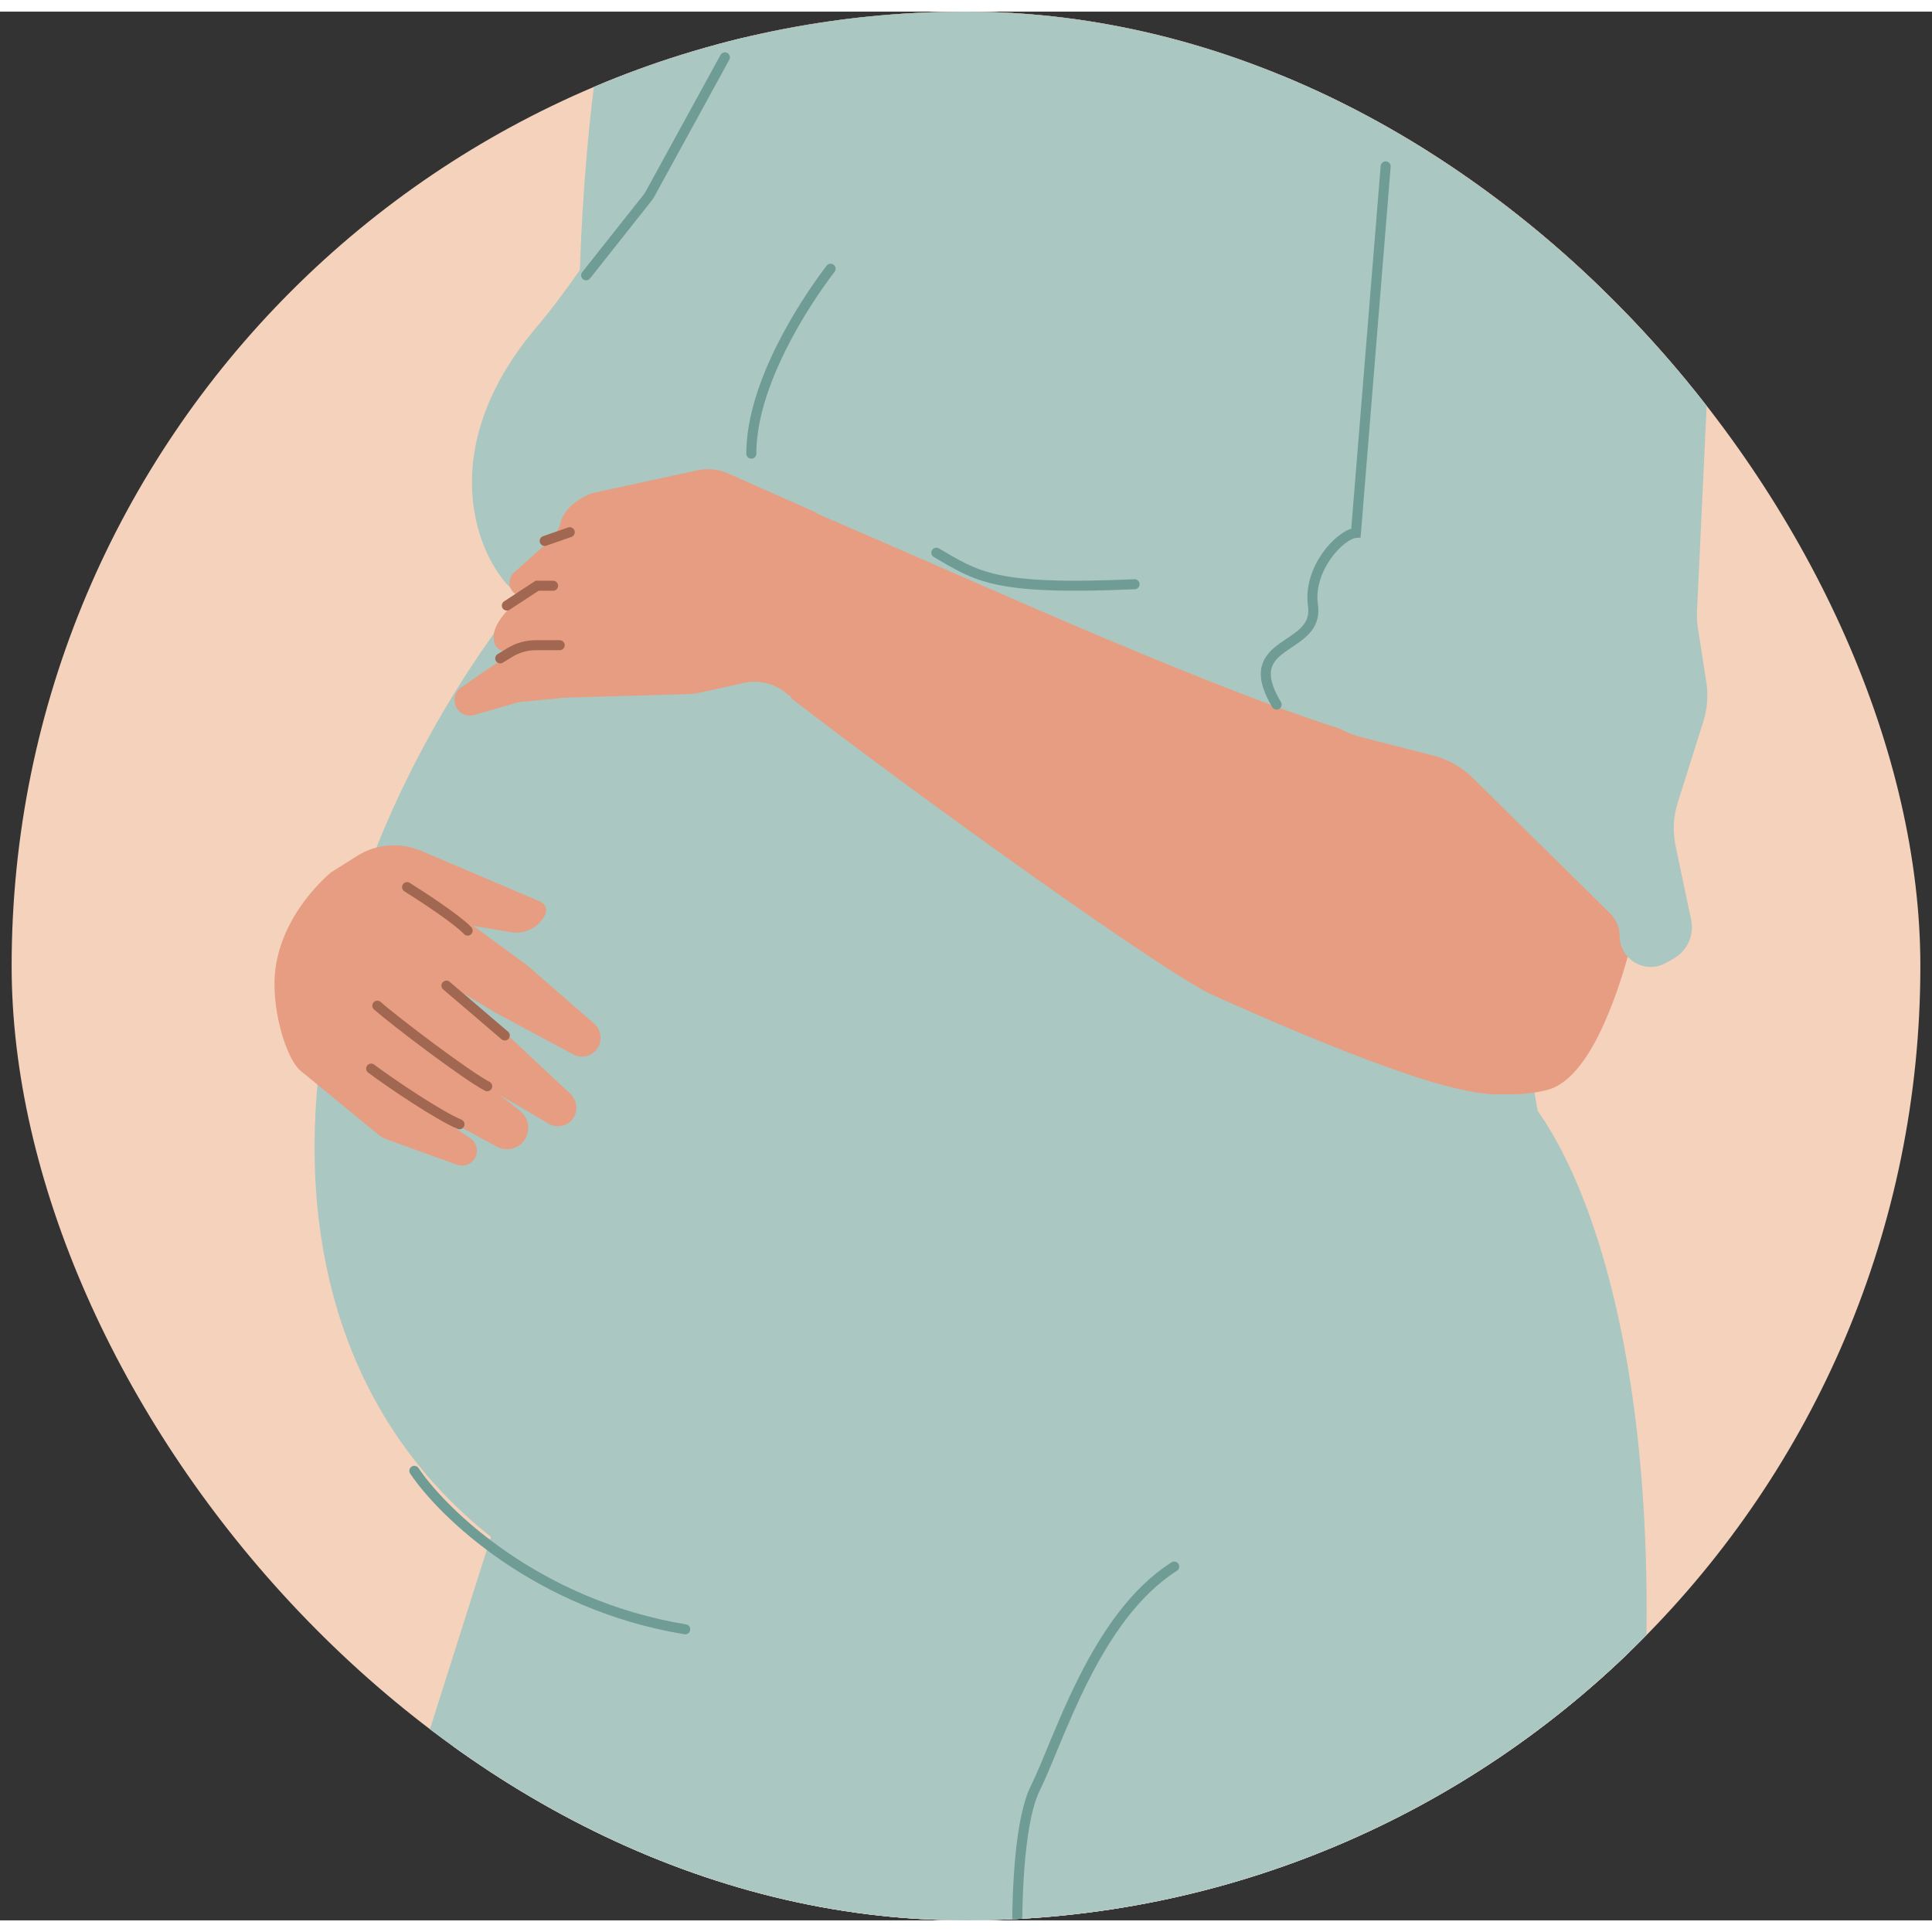 <?xml version="1.0" encoding="utf-8"?>
<svg xmlns="http://www.w3.org/2000/svg" fill="none" height="10" viewBox="0 0 83 82" width="10">
<rect x="0" y="0" width="83" height="82" fill="#333333" stroke="none"/>
<g clip-path="url(#clip0_474_26664)">
<rect fill="#F5D2BB" height="82" rx="41" width="82" x="0.5"/>
<path d="M43.19 76.217L43.19 64.808C43.19 63.8 43.504 62.816 44.087 61.993L47.288 57.476C47.766 56.802 48.407 56.26 49.153 55.902L57.029 52.12L65.758 47.663L68.755 58.99C70.699 68.115 70.275 77.585 67.522 86.5L61.942 104.567C61.744 105.207 61.681 105.88 61.755 106.546L62.436 112.616C63.048 118.079 62.72 123.607 61.465 128.96L59.103 139.032L55.539 161.294L48.742 161.294L46.914 139.43C46.892 139.165 46.848 138.902 46.783 138.645L46.633 138.051C45.212 132.414 44.824 126.567 45.487 120.792L46.881 108.67L46.881 100.664C46.881 100.414 46.861 100.163 46.823 99.915L43.248 76.967C43.21 76.719 43.19 76.468 43.19 76.217Z" fill="#E79D81"/>
<path d="M31.288 -2.264L34.787 -15.633C35.784 -21.387 38.859 -35.282 43.286 -40.336C45.572 -42.946 49.619 -44.871 52.916 -42.928C53.486 -42.592 54.064 -42.257 54.722 -42.325L54.746 -42.328C55.749 -42.433 57.404 -42.606 60.619 -41.365C62.619 -40.593 66.253 -33.903 67.544 -14.347L69.443 1.923C69.577 3.069 69.339 4.227 68.766 5.228L67.849 6.827C66.885 8.507 64.746 9.097 63.057 8.147L62.503 7.835C61.399 7.214 60.013 7.435 59.157 8.368C58.343 9.255 57.043 9.503 55.96 8.978L52.9 7.496C51.986 7.053 50.902 7.161 50.093 7.774C48.694 8.835 46.671 8.298 45.982 6.683L45.813 6.288C45.188 4.823 43.535 4.092 42.03 4.613L41.978 4.631C40.583 5.115 39.043 4.528 38.323 3.24C37.69 2.108 36.41 1.501 35.133 1.728L34.993 1.752C32.663 2.165 30.689 0.025 31.288 -2.264Z" fill="#633620"/>
<path d="M34.852 -8.393L31.349 -7.547C29.506 -7.102 28.016 -5.75 27.394 -3.959L26.404 -1.109C26.251 -0.67 26.154 -0.214 26.115 0.249L24.077 24.296C24.03 24.856 24.067 25.421 24.189 25.971L28.108 43.672C28.295 44.516 28.283 45.391 28.073 46.229L25.574 56.224C25.503 56.506 25.411 56.782 25.297 57.049L24.722 58.404C23.805 60.566 24.341 63.071 26.064 64.668L39.953 77.543C41.917 79.364 44.899 79.53 47.054 77.938L66.611 63.483C68.685 61.951 69.436 59.196 68.428 56.823L62.692 43.317L70.593 2.755C71.162 -0.167 69.334 -3.021 66.441 -3.725L58.937 -5.552L36.9 -8.5C36.216 -8.591 35.522 -8.555 34.852 -8.393Z" fill="#E79D81"/>
<path d="M38.664 10.35C38.712 11.911 38.21 15.514 35.826 17.444" stroke="#A26750" stroke-linecap="round" stroke-width="0.43"/>
<path d="M42.411 10.753C41.763 12.173 40.828 15.689 42.278 18.392" stroke="#A26750" stroke-linecap="round" stroke-width="0.43"/>
<path d="M40.274 87.742C41.672 83.613 43.278 79.984 44.114 78.196C44.434 77.511 44.61 76.768 44.61 76.012L44.61 64.584C44.61 63.452 44.215 62.355 43.493 61.482L35.591 51.924C33.099 48.91 28.249 49.916 27.162 53.673L26.032 57.579L12.124 105.804C11.191 109.037 11.339 112.486 12.543 115.627L13.951 119.299L22.326 141.857L27.152 162.158L34.816 160.727L32.883 141.259C32.858 141.004 32.852 140.748 32.867 140.492L33.484 130.014C33.716 126.071 32.898 122.136 31.114 118.611L27.854 112.174C27.416 111.308 27.446 110.28 27.933 109.442L39.369 89.754C39.739 89.117 40.038 88.441 40.274 87.742Z" fill="#E79D81"/>
<path d="M62.035 36.837C45.316 42.854 34.173 39.677 30.88 38.429C30.269 38.197 29.566 38.355 29.303 38.954C28.209 41.44 27.505 46.848 27.345 49.42C27.306 50.035 27.238 50.647 27.098 51.247L25.18 59.424L20.638 71.483L16.023 83.414C15.883 83.778 15.769 84.151 15.683 84.531L10.342 108.046C10.021 109.46 10.089 110.935 10.54 112.314L12.264 117.585L19.128 140.777C19.283 141.299 19.384 141.835 19.43 142.378L20.044 149.645C20.149 150.885 20.88 151.985 21.982 152.562C22.763 152.97 23.665 153.082 24.522 152.875L28.063 152.022C29.121 151.767 30.22 151.73 31.293 151.913L35.197 152.58C36.955 152.88 38.48 151.347 38.169 149.59L36.677 141.144L33.413 121.565L30.68 112.658C30.033 110.55 30.283 108.269 31.37 106.352L39.407 92.172C39.668 91.711 39.883 91.227 40.048 90.724L42.591 82.998C42.78 82.424 43.614 82.496 43.702 83.093L44.626 89.351L45.575 103.319C45.605 103.749 45.599 104.18 45.559 104.609L43.774 123.694L44.626 141.562L43.984 149.151C43.871 150.488 44.925 151.635 46.267 151.635L49.478 151.635C50.214 151.635 50.946 151.736 51.654 151.936L54.66 152.783C55.605 153.05 56.614 152.98 57.514 152.584C58.855 151.994 59.796 150.753 60.002 149.302L64.071 120.564L64.071 106.895C64.071 106.268 64.145 105.643 64.29 105.033L69.151 84.68C69.265 84.201 69.335 83.713 69.36 83.221L70.382 62.91C70.433 61.913 70.296 60.916 69.981 59.97L66.123 48.403C65.986 47.989 65.882 47.566 65.813 47.135L64.781 40.696L63.938 37.788C63.704 36.982 62.825 36.552 62.035 36.837Z" fill="#F9F5F5"/>
<path d="M43.632 -0.448C40.983 -0.696 36.999 -7.122 36.781 -8.495C35.043 -6.893 27.857 7.892 23.049 13.557C18.277 19.18 20.768 24.114 22.397 25.144C12.488 37.778 9.283 56.16 21.091 65.524L13.413 89.734V95.46H21.091L31.413 102.696L44.074 104.399L53.158 102.696L68.187 104.399V90.778C73.297 66.801 69.763 52.455 66.058 47.222C66.058 47.222 58.858 6.323 62.226 -6.265C59.944 -8.668 53.737 0.496 43.632 -0.448Z" fill="#AAC7C2"/>
<path d="M44.484 92.339C43.689 88.026 43.206 78.861 44.484 76.307C45.477 74.321 47.039 68.958 50.445 66.801" stroke="#6F9C94" stroke-linecap="round" stroke-width="0.43"/>
<path d="M17.799 62.687C19.034 64.52 23.09 68.449 29.438 69.497" stroke="#6F9C94" stroke-linecap="round" stroke-width="0.43"/>
<path d="M31.283 19.84L35.116 21.543L34.035 29.488L33.761 29.266C33.255 28.856 32.589 28.699 31.953 28.84L30.016 29.269C29.884 29.299 29.749 29.315 29.613 29.319L23.614 29.488C22.579 28.314 22.846 26.067 23.383 24.527C23.424 24.41 23.424 24.285 23.395 24.165C23.205 23.404 23.483 22.785 23.842 22.419C23.952 22.307 24.028 22.166 24.064 22.014C24.249 21.232 25.027 20.847 25.397 20.703C25.421 20.693 25.446 20.686 25.471 20.681L29.961 19.705C30.405 19.608 30.868 19.656 31.283 19.84Z" fill="#E79D81"/>
<path d="M59.021 31.286L60.968 32.338C61.51 32.631 61.899 33.144 62.035 33.745L64.923 46.462C63.943 46.634 61.821 46.61 52.106 42.252C50.051 41.33 39.314 33.612 33.98 29.488L35.045 21.543L37.816 22.741C41.758 24.434 53.03 29.557 58.563 31.102C58.724 31.147 58.874 31.207 59.021 31.286Z" fill="#E79D81"/>
<path d="M70.893 36.232C72.525 22.318 72.721 14.206 72.525 7.88C71.326 -4.591 64.457 -6.501 60.812 -5.878C60.548 -5.833 60.3 -5.724 60.094 -5.553C57.093 -3.068 56.381 3.455 56.407 6.503L58.616 31.106L59.356 43.941C59.401 44.722 59.869 45.418 60.606 45.68C62.022 46.182 64.459 46.84 66.465 46.327C69.389 45.579 70.791 36.894 70.884 36.299C70.887 36.276 70.89 36.255 70.893 36.232Z" fill="#E79D81"/>
<path d="M21.206 26.863C21.206 25.792 23.385 24.394 23.761 24.096L23.31 27.131C22.483 27.458 21.206 27.878 21.206 26.863Z" fill="#E79D81"/>
<path d="M22.283 29.664L24.612 29.439L24.289 26.934L22.793 27.209C22.498 27.264 22.218 27.38 21.971 27.549L19.814 29.03C19.494 29.25 19.429 29.697 19.675 29.998C19.844 30.205 20.119 30.291 20.375 30.217L22.283 29.664Z" fill="#E79D81"/>
<path d="M35.684 11.044C34.537 12.545 32.277 16.018 32.277 18.989" stroke="#6F9C94" stroke-linecap="round" stroke-width="0.43"/>
<path d="M22.079 24.099L23.889 22.483L24.34 24.595L22.635 25.095C22.369 25.173 22.084 25.053 21.954 24.808C21.828 24.57 21.88 24.278 22.079 24.099Z" fill="#E79D81"/>
<path d="M23.4 22.739L24.477 22.364" stroke="#A26750" stroke-linecap="round" stroke-width="0.43"/>
<path d="M21.49 27.785L21.906 27.531C22.241 27.326 22.627 27.218 23.02 27.218H24.045" stroke="#A26750" stroke-linecap="round" stroke-width="0.43"/>
<path d="M21.774 25.515L23.073 24.664H23.761" stroke="#A26750" stroke-linecap="round" stroke-width="0.43"/>
<path d="M13.016 45.565C12.403 45.274 11.667 43.059 11.81 41.344C12.029 38.733 14.224 36.977 14.224 36.977C14.224 36.977 17.858 37.526 19.814 39.465C17.646 41.496 14.742 45.488 13.016 45.565Z" fill="#E79D81"/>
<path d="M16.273 48.258L12.952 45.533L13.558 43.099L18.064 46.93L20.21 48.407C20.491 48.6 20.571 48.981 20.392 49.271C20.234 49.529 19.917 49.64 19.634 49.538L16.594 48.44C16.478 48.398 16.369 48.336 16.273 48.258Z" fill="#E79D81"/>
<path d="M15.343 36.271L14.224 36.976L17.242 39.894L19.116 39.309C19.443 39.207 19.791 39.183 20.133 39.241L21.948 39.547C22.516 39.642 23.078 39.383 23.369 38.89L23.408 38.823C23.534 38.611 23.441 38.333 23.212 38.235L18.112 36.06C17.201 35.671 16.168 35.75 15.343 36.271Z" fill="#E79D81"/>
<path d="M22.651 40.976L19.401 38.592L17.691 40.833L21.275 42.999L24.622 44.794C24.97 44.98 25.395 44.891 25.633 44.583C25.895 44.243 25.843 43.752 25.515 43.467L22.651 40.976Z" fill="#E79D81"/>
<path d="M17.488 37.611C18.175 38.04 19.658 39.015 20.09 39.48" stroke="#A26750" stroke-linecap="round" stroke-width="0.43"/>
<path d="M21.921 44.077L17.329 40.227L15.598 42.051L20.356 45.852C20.46 45.935 20.569 46.01 20.682 46.077L23.567 47.772C24.008 48.032 24.566 47.823 24.722 47.341C24.82 47.04 24.732 46.706 24.498 46.487L21.921 44.077Z" fill="#E79D81"/>
<path d="M15.119 41.655L13.437 43.856L18.595 47.272L21.339 48.759C21.489 48.841 21.66 48.879 21.83 48.87C22.676 48.823 23.005 47.749 22.335 47.221L19.68 45.128L15.119 41.655Z" fill="#E79D81"/>
<path d="M16.209 42.705C17.003 43.404 20.099 45.745 20.932 46.166" stroke="#A26750" stroke-linecap="round" stroke-width="0.43"/>
<path d="M15.945 45.408C16.788 46.041 18.878 47.446 19.74 47.798" stroke="#A26750" stroke-linecap="round" stroke-width="0.43"/>
<path d="M19.179 41.842L21.686 43.985" stroke="#A26750" stroke-linecap="round" stroke-width="0.43"/>
<path d="M40.226 23.245C41.987 24.262 42.666 24.87 48.742 24.599" stroke="#6F9C94" stroke-linecap="round" stroke-width="0.43"/>
<path d="M70.6 -1.158C69.252 -3.925 65.253 -5.557 62.355 -6.404C60.987 -6.804 59.541 -6.26 58.664 -5.135L57.8 -4.025C57.569 -3.729 57.384 -3.399 57.252 -3.048L54.658 3.852C54.5 4.271 54.419 4.714 54.419 5.162V15.519L55.674 27.929C55.831 29.482 56.941 30.772 58.453 31.16L61.578 31.962C62.215 32.126 62.798 32.455 63.267 32.917L69.182 38.751C69.437 39.002 69.58 39.345 69.58 39.702C69.58 40.721 70.674 41.364 71.564 40.87L71.887 40.69C72.482 40.359 72.792 39.679 72.652 39.013L71.987 35.856C71.855 35.229 71.887 34.578 72.08 33.967L73.176 30.498C73.349 29.951 73.393 29.37 73.305 28.803L72.946 26.501C72.907 26.254 72.894 26.003 72.905 25.753L73.425 14.676C73.434 14.484 73.429 14.293 73.409 14.102C73.033 10.537 72.317 2.366 70.6 -1.158Z" fill="#AAC7C2"/>
<path d="M28.019 -5.84C30.29 -8.677 34.832 -8.819 36.819 -8.535L31.284 2.531L24.896 11.753C24.991 7.071 25.748 -3.002 28.019 -5.84Z" fill="#AAC7C2"/>
<path d="M31.142 1.964L27.94 7.808C27.898 7.884 27.85 7.957 27.796 8.025L25.18 11.328" stroke="#6F9C94" stroke-linecap="round" stroke-width="0.43"/>
<path d="M59.529 6.646L58.252 22.394C57.589 22.441 56.179 23.926 56.406 25.515C56.69 27.501 53.142 26.934 54.845 29.771" stroke="#6F9C94" stroke-linecap="round" stroke-width="0.43"/>
</g>
<defs>
<clipPath id="clip0_474_26664">
<rect fill="white" height="82" rx="41" width="82" x="0.5"/>
</clipPath>
</defs>
</svg>